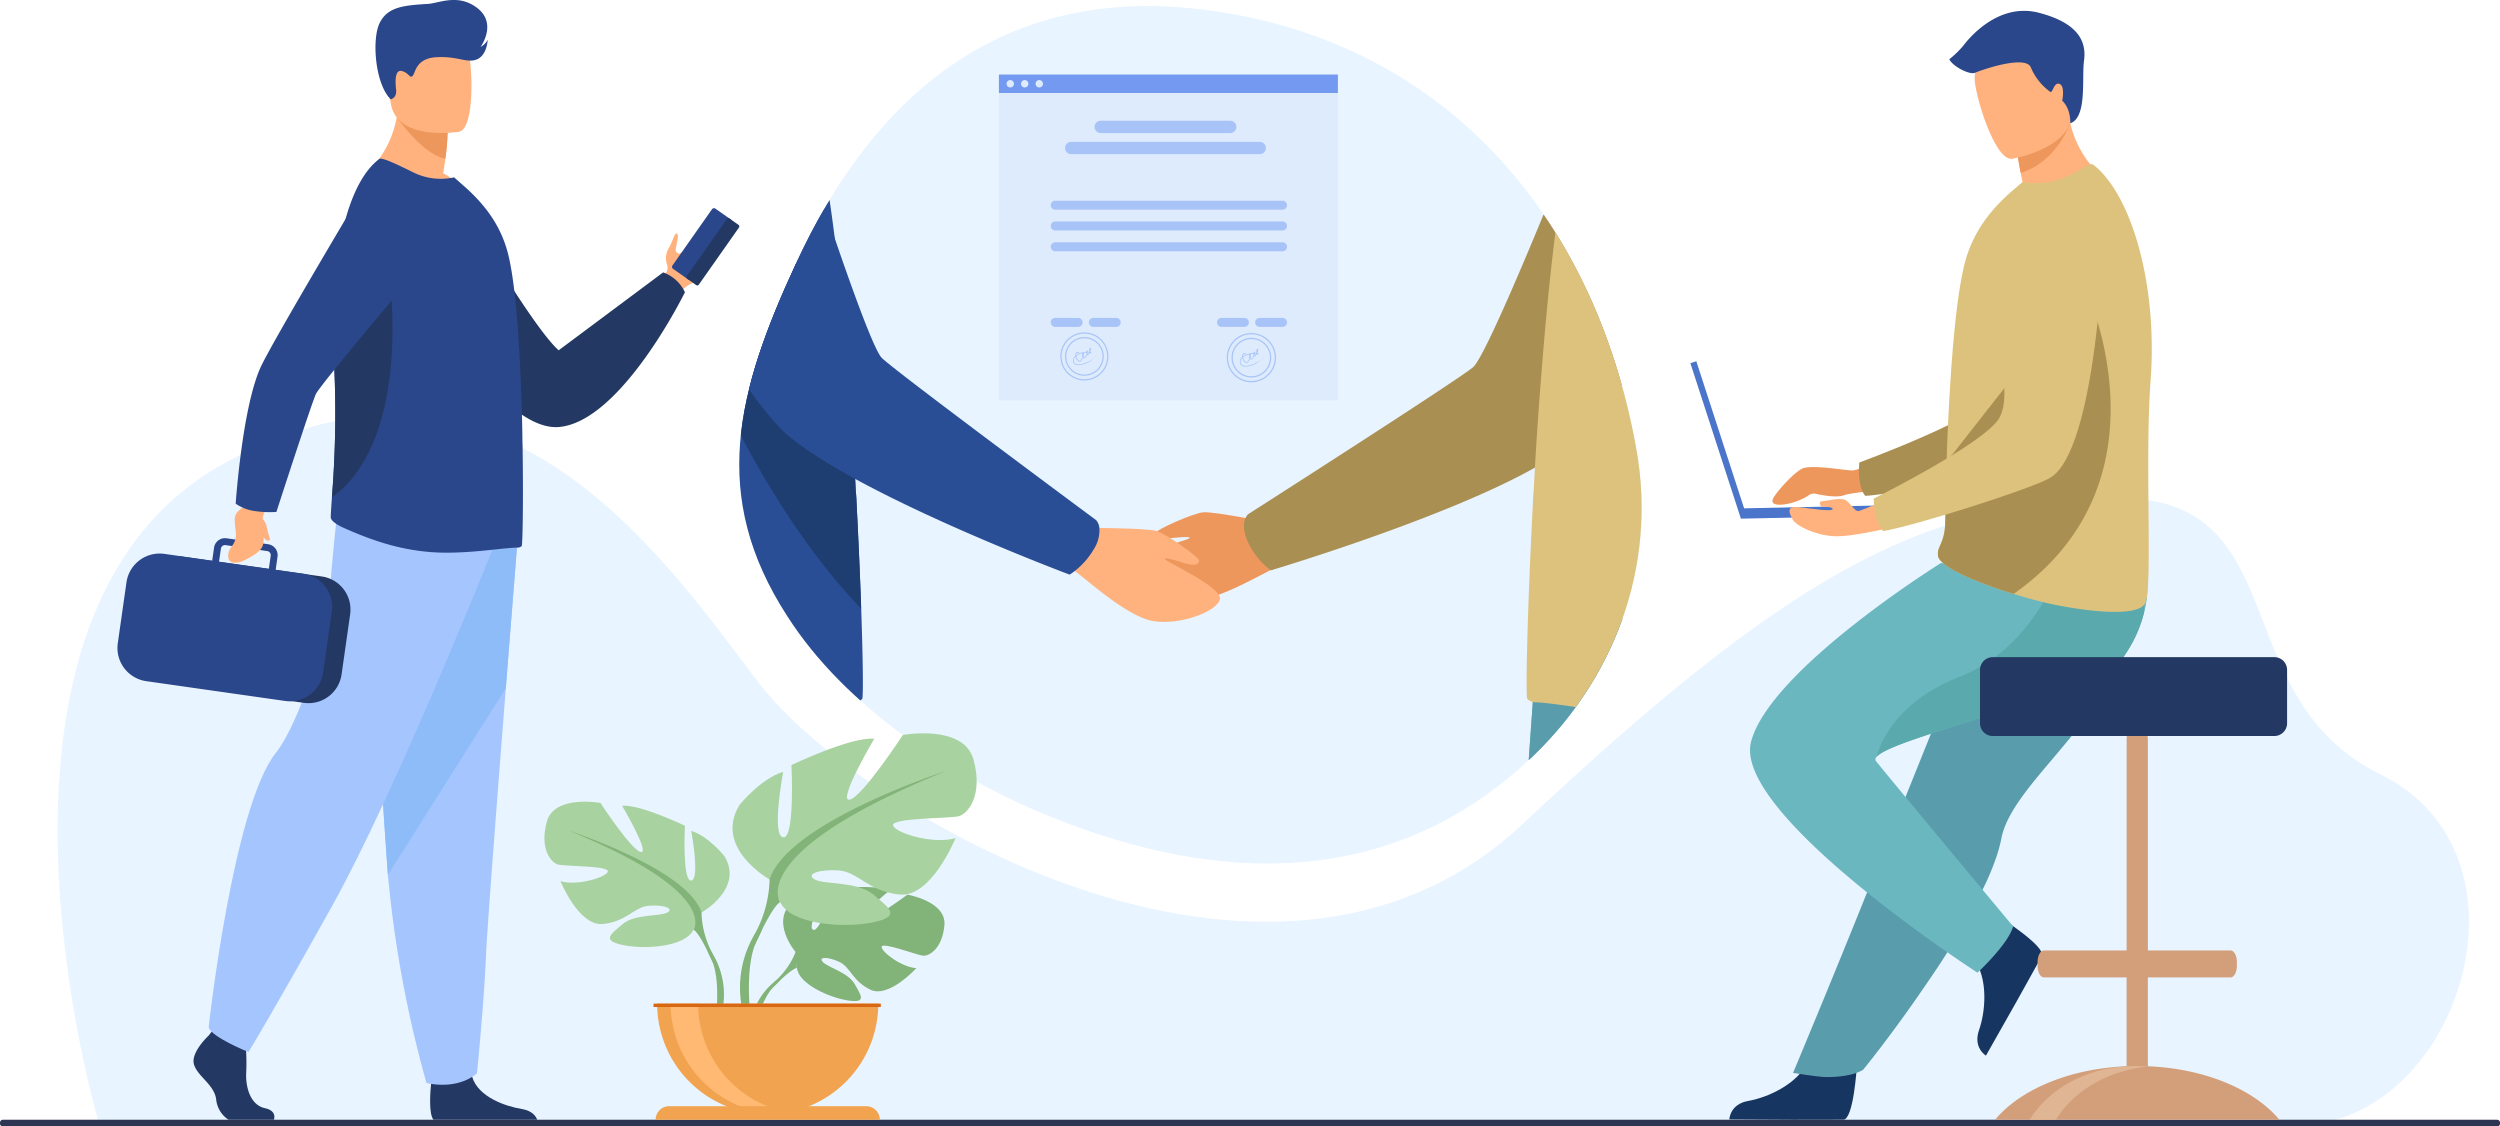<svg xmlns="http://www.w3.org/2000/svg" xmlns:xlink="http://www.w3.org/1999/xlink" width="555.601" height="250.331" viewBox="0 0 555.601 250.331"><defs><clipPath id="clip-path"><rect id="Rectangle_1713" data-name="Rectangle 1713" width="555.601" height="250.331" fill="none"></rect></clipPath><clipPath id="clip-path-2"><path id="Trac&#xE9;_1346" data-name="Trac&#xE9; 1346" d="M779.726,63.2c-13.372,28.828-19.421,51.878-2.081,78.674,12.821,20.084,36.408,35.669,58.708,44.649h0c38.1,15.353,75.561,15.407,105.67-12.283,19.091-17.553,29.05-43.075,24.328-69.473C956.981,52.357,922.732,12.9,868.481,6.893a97.564,97.564,0,0,0-10.747-.608c-36.458,0-61.806,21.961-78.007,56.913" transform="translate(-766.972 -6.285)" fill="none"></path></clipPath></defs><g id="Groupe_236" data-name="Groupe 236" transform="translate(0 -0.002)"><g id="Groupe_233" data-name="Groupe 233" transform="translate(0 0.002)"><g id="Groupe_232" data-name="Groupe 232" transform="translate(0 0)" clip-path="url(#clip-path)"><path id="Trac&#xE9;_1264" data-name="Trac&#xE9; 1264" d="M942.025,174.239c-30.108,27.689-67.567,27.636-105.67,12.283h0c-22.3-8.98-45.887-24.565-58.708-44.649-17.339-26.8-11.292-49.846,2.081-78.674,17.748-38.289,46.472-60.987,88.754-56.3,54.251,6.006,88.5,45.464,97.872,97.872,4.723,26.4-5.236,51.92-24.328,69.473" transform="translate(-602.678 -4.94)" fill="#e8f4ff"></path><path id="Trac&#xE9;_1265" data-name="Trac&#xE9; 1265" d="M68.823,587.7s-33.164-111.962,27.7-145.876,97.549,20.194,118.95,48.437,113.842,84.155,169.9,31.571c59.055-55.4,88.354-71.119,130.488-72.457S540.6,493.294,576.046,510.8s18.245,73.608-14.62,77.657Z" transform="translate(-46.993 -338.681)" fill="#e8f4ff"></path><path id="Trac&#xE9;_1266" data-name="Trac&#xE9; 1266" d="M1822.487,1093.429s-.715,11.531-2.946,11.7c-.3.022-11.314.022-11.314.022l-14.065-.082s.092-3.389,4.2-4.105,10.993-3.606,13.483-9.04c2.62-5.717,10.639,1.508,10.639,1.508" transform="translate(-1409.833 -856.291)" fill="#163560"></path><path id="Trac&#xE9;_1267" data-name="Trac&#xE9; 1267" d="M1865.124,470.441s-6.64,3.775-8.5,3.775-9.155-1.41-11.189-.371-5.715,5.221-6.406,6.586c-1.242,2.456,5,1.371,7.951-.721a1.858,1.858,0,0,1,1.474-.3c1.528.333,4.7.91,6.236.343,2.061-.763,12.919-1.61,12.919-1.61Z" transform="translate(-1444.963 -369.668)" fill="#ed975d"></path><path id="Trac&#xE9;_1268" data-name="Trac&#xE9; 1268" d="M1986.183,205.331s-6.883,48.921-18.281,53.3c-5.624,2.162-30.478,7.063-37.831,7.555,0,0-1.8-1.461-1.362-7.408,0,0,26.04-9.56,29.74-14.759,5.505-7.737-3.418-31.61,3.49-38.878s18.544-10.391,24.244.187" transform="translate(-1515.505 -155.981)" fill="#aa8f52"></path><path id="Trac&#xE9;_1269" data-name="Trac&#xE9; 1269" d="M1930.143,606.164a85.8,85.8,0,0,1-6.724,9.62c-7.4,9.339-15.451,17.04-16.854,24.318a32.986,32.986,0,0,1-1.3,4.659c-.586,1.667-1.31,3.42-2.146,5.233A161.278,161.278,0,0,1,1890.6,671.4c-8.1,12.007-14.735,20.063-14.735,20.063s-2.124,1.657-8.2,1.655c-1.691,0-7.385-.927-7.385-.927.56-1.4,7.28-17.341,15.433-37.6,3.31-8.224,6.831-16.973,10.228-25.409q.679-1.69,1.353-3.361c1.038-2.582,2.06-5.123,3.058-7.6C1898,599.2,1904.1,584.051,1904.1,584.051s30.6-11.591,33.774-4.08c2.62,6.193.486,12.259-7.732,26.193" transform="translate(-1461.785 -453.746)" fill="#599dad"></path><path id="Trac&#xE9;_1270" data-name="Trac&#xE9; 1270" d="M2050.6,953.26s9.719,6.245,8.776,8.274c-.125.27-5.5,9.89-5.5,9.89l-6.928,12.241s-2.914-1.732-1.535-5.671,2.211-11.356-1.32-16.179c-3.714-5.074,6.5-8.554,6.5-8.554" transform="translate(-1605.593 -749.062)" fill="#163560"></path><path id="Trac&#xE9;_1271" data-name="Trac&#xE9; 1271" d="M1866.191,675.252s6.841-6.354,7.912-10.284c0,0-25.029-29.988-30.458-36.71-.249-.308-.186-.647.143-1.018,4.1-4.622,49.639-14.017,55.591-23.277a28.7,28.7,0,0,0,3.846-8.866,20.968,20.968,0,0,0,.282-9.553l-45.481-1.316s-37.867,23.579-42.156,39.655,50.321,51.369,50.321,51.369" transform="translate(-1426.703 -459.08)" fill="#6bb7bf"></path><path id="Trac&#xE9;_1272" data-name="Trac&#xE9; 1272" d="M1947.079,634.843c4.1-4.622,49.639-14.017,55.591-23.277a28.705,28.705,0,0,0,3.846-8.866v-5.756l-19.33-3.04s-5.482,16.867-21.717,23.193c-15.206,5.925-18.086,16.437-18.39,17.747" transform="translate(-1529.993 -466.683)" fill="#5aa9ad"></path><path id="Trac&#xE9;_1273" data-name="Trac&#xE9; 1273" d="M2071.645,138.121c9.2,2.378,24.454-6.146,24.454-6.146a22.58,22.58,0,0,1-8.118-12.725c-.112-.44-.211-.892-.3-1.356l-4.725-1-7.028,6.3a60.516,60.516,0,0,0,1.04,7.108q.228,1.177.529,2.522a21.67,21.67,0,0,0-5.851,5.3" transform="translate(-1627.876 -91.854)" fill="#ffb27d"></path><path id="Trac&#xE9;_1274" data-name="Trac&#xE9; 1274" d="M2057.705,218.223c-1.318,17.725.416,44.683-1.079,49.352-1.291,4.028-15.992,1.633-21.86.288-2.172-.5-4.8-1.208-7.52-2.049-7.579-2.347-15.837-5.7-16.723-8.185a2.111,2.111,0,0,1-.082-.286,2.275,2.275,0,0,1,.016-1.043c.3-1.268,1.433-2.64,1.567-5.779.15-3.506.127-7.634.259-12.073.007-.5.014-1.045.068-1.543l0-.182c0-.1,0-.189.007-.284.127-4.95.386-10.155.686-15.317.191-3.242.411-6.452.666-9.528.661-7.94,1.552-15,2.731-19.465,1.927-7.277,6.175-12.023,10.042-15.5l2.8-2.4a16.169,16.169,0,0,0,10.148-1.352c3.612-1.715,4.86-2.944,5.489-2.481,8.342,6.436,14.342,26.158,12.786,47.827" transform="translate(-1579.741 -133.818)" fill="#ddc27d"></path><path id="Trac&#xE9;_1275" data-name="Trac&#xE9; 1275" d="M2027.441,365.248c-7.579-2.347-15.837-5.7-16.723-8.185a2.1,2.1,0,0,1-.082-.286q.007-.521.016-1.043c.3-1.268,1.434-2.64,1.568-5.779.15-3.506.127-7.634.259-12.073.007-.5.014-1.045.068-1.543l0-.182c0-.1,0-.189.007-.284l30.64-39.035s20.6,42.888-15.755,68.411" transform="translate(-1579.936 -233.252)" fill="#aa8f52"></path><path id="Trac&#xE9;_1276" data-name="Trac&#xE9; 1276" d="M2091.636,123.189a60.406,60.406,0,0,0,1.039,7.108c6.863-2.218,9.975-8.417,11.014-11.046-.112-.44-.211-.892-.3-1.356l-4.725-1Z" transform="translate(-1643.585 -91.854)" fill="#ed975d"></path><path id="Trac&#xE9;_1277" data-name="Trac&#xE9; 1277" d="M2056.9,67.158s14.966-2.5,13.267-11.794-.911-15.879-10.539-14.677-10.83,5.087-11.018,8.328,4.353,18.553,8.289,18.143" transform="translate(-1609.769 -31.86)" fill="#ffb27d"></path><path id="Trac&#xE9;_1278" data-name="Trac&#xE9; 1278" d="M1803.041,406.657l-37.361.8-10.622-32.69-1.32.429,11.229,34.558,38.122-.814Z" transform="translate(-1378.069 -294.486)" fill="#4a75cb"></path><path id="Trac&#xE9;_1279" data-name="Trac&#xE9; 1279" d="M1883.142,517.36s-12.249,3.229-16.843,2.891-8.414-2.524-8.992-3.664-1.792-3.163,1.335-2.79,7.4,1.038,7.529.437-2.549-.543-2.549-.543-.81-1.179.21-1.222,4-.85,5.1-.3,2.126,2.595,2.935,2.509,10.25-4.253,10.25-4.253Z" transform="translate(-1458.885 -401.089)" fill="#ffb27d"></path><path id="Trac&#xE9;_1280" data-name="Trac&#xE9; 1280" d="M1995.156,218.86s-1.448,49.382-12.293,54.994c-5.351,2.769-29.514,10.38-36.767,11.68,0,0-1.951-1.254-2.171-7.213,0,0,24.827-12.373,27.931-17.948,4.619-8.3-6.882-31.041-.817-39.025s17.286-12.372,24.116-2.487" transform="translate(-1527.516 -167.502)" fill="#ddc27d"></path><path id="Trac&#xE9;_1281" data-name="Trac&#xE9; 1281" d="M2049.277,36.241s.171-3.189-1.8-5.017c0,0,.685-3.2-.58-3.725s-1.529,2.161-2.109,1.74a12.922,12.922,0,0,1-4.269-5.376c-1.107-2.952-11.237.623-12.419,1.155s-4.976-1.419-5.714-3a22.216,22.216,0,0,0,3.057-2.952c.949-1.265,7.59-9.8,16.867-7.38s10.542,6.852,10.015,10.648.746,12.634-3.053,13.907" transform="translate(-1589.172 -8.845)" fill="#2b478b"></path><path id="Trac&#xE9;_1282" data-name="Trac&#xE9; 1282" d="M554.971,1163.214H.629a.631.631,0,0,1-.629-.629v-.215a.631.631,0,0,1,.629-.63H554.971a.631.631,0,0,1,.629.63v.215a.631.631,0,0,1-.629.629" transform="translate(0 -912.883)" fill="#2e3552"></path><path id="Trac&#xE9;_1283" data-name="Trac&#xE9; 1283" d="M815.269,934.644s-5.982-6.979-.369-11.412c0,0,4.1-2.483,7.444-2.281,0,0-4.737,7.944-3.2,8.734s4.641-9.233,4.641-9.233,9.331-.9,12.333.538c0,0-7.977,6.527-6.3,6.916s10.3-6.018,10.3-6.018,8.684,1.478,8.221,6.775-3.456,6.934-4.771,6.793-9.009-3.078-9.176-2,4.463,4.6,7.706,4.764c0,0-6.123,6.752-10.192,4.8s-4.416-5.038-6.953-6.2-4.7-1.155-3.655.026,5.638,2.33,7.089,4.9,2.752,4.3-1.458,3.663-11.053-3.714-11.354-7.241Z" transform="translate(-638.452 -723.062)" fill="#82b378"></path><path id="Trac&#xE9;_1284" data-name="Trac&#xE9; 1284" d="M834.976,960.332s-23.587-.909-28.8,5.837a17.059,17.059,0,0,1-4.7,6.592l-.553,1.506s4.087-4.31,5.55-4.571c0,0-2.287-8.357,28.5-9.364" transform="translate(-629.362 -754.587)" fill="#82b378"></path><path id="Trac&#xE9;_1285" data-name="Trac&#xE9; 1285" d="M783.649,1016.325a14.811,14.811,0,0,0-5.414,10.434l.919.082s1.617-6.917,4.539-9.622-.044-.894-.044-.894" transform="translate(-611.529 -798.151)" fill="#82b378"></path><path id="Trac&#xE9;_1286" data-name="Trac&#xE9; 1286" d="M599.749,856.357s9.517-5.329,5.075-12.562c0,0-3.553-4.441-7.359-5.583,0,0,2.03,10.785,0,11.039s-1.4-12.181-1.4-12.181-10.024-4.822-13.957-4.441c0,0,6.217,10.531,4.187,10.278S577.291,832,577.291,832s-10.277-1.9-11.927,4.187,1.015,9.135,2.538,9.516,11.293.254,11.039,1.523-6.852,3.3-10.531,2.157c0,0,4.06,10.024,9.389,9.516s6.978-3.807,10.278-4.06,5.709.634,4.06,1.522-7.232.291-9.9,2.556-4.822,3.661.127,4.676,13.83.381,15.606-3.426Z" transform="translate(-443.848 -653.553)" fill="#a8d29f"></path><path id="Trac&#xE9;_1287" data-name="Trac&#xE9; 1287" d="M589.19,861.461s26.645,8.628,29.69,18.271a20.244,20.244,0,0,0,2.538,9.262v1.9s-2.791-6.471-4.314-7.359c0,0,5.963-8.374-27.914-22.078" transform="translate(-462.979 -676.927)" fill="#82b378"></path><path id="Trac&#xE9;_1288" data-name="Trac&#xE9; 1288" d="M734.971,985.65a17.575,17.575,0,0,1,1.767,13.836l-1.057-.284s1.026-8.366-1.124-12.574.414-.978.414-.978" transform="translate(-576.532 -773.583)" fill="#82b378"></path><path id="Trac&#xE9;_1289" data-name="Trac&#xE9; 1289" d="M768.219,793.284s-12.544-7.025-6.69-16.558c0,0,4.683-5.854,9.7-7.359,0,0-2.676,14.217,0,14.551s1.84-16.056,1.84-16.056,13.213-6.356,18.4-5.854c0,0-8.2,13.882-5.519,13.548s11.875-14.384,11.875-14.384,13.548-2.509,15.722,5.52-1.338,12.042-3.345,12.544-14.886.335-14.551,2.007,9.032,4.349,13.882,2.843c0,0-5.352,13.213-12.377,12.544s-9.2-5.018-13.548-5.352-7.527.836-5.352,2.007,9.534.383,13.046,3.369,6.356,4.826-.167,6.164-18.231.5-20.573-4.516Z" transform="translate(-597.178 -597.829)" fill="#a8d29f"></path><path id="Trac&#xE9;_1290" data-name="Trac&#xE9; 1290" d="M825.338,800.012S790.214,811.385,786.2,824.1a26.683,26.683,0,0,1-3.345,12.21v2.509s3.68-8.53,5.687-9.7c0,0-7.861-11.039,36.8-29.1" transform="translate(-615.159 -628.641)" fill="#82b378"></path><path id="Trac&#xE9;_1291" data-name="Trac&#xE9; 1291" d="M770.822,963.716a23.166,23.166,0,0,0-2.328,18.238l1.394-.374s-1.353-11.028,1.481-16.575-.546-1.289-.546-1.289" transform="translate(-603.126 -756.051)" fill="#82b378"></path><path id="Trac&#xE9;_1292" data-name="Trac&#xE9; 1292" d="M706.359,1065.81a24.572,24.572,0,0,0,24.572-24.572H681.787a24.572,24.572,0,0,0,24.572,24.572" transform="translate(-535.741 -818.194)" fill="#f1a34f"></path><path id="Trac&#xE9;_1293" data-name="Trac&#xE9; 1293" d="M723.392,1065.621a24.588,24.588,0,0,1-27.624-24.384h6.1a24.576,24.576,0,0,0,21.519,24.384" transform="translate(-546.727 -818.193)" fill="#ffb973"></path><path id="Trac&#xE9;_1294" data-name="Trac&#xE9; 1294" d="M730.027,1150.664H680.2a3.031,3.031,0,0,1,3.032-3.031H727a3.032,3.032,0,0,1,3.031,3.031" transform="translate(-534.497 -901.798)" fill="#f1a34f"></path><rect id="Rectangle_1712" data-name="Rectangle 1712" width="50.511" height="0.754" transform="translate(145.238 223.044)" fill="#d86713"></rect><path id="Trac&#xE9;_1295" data-name="Trac&#xE9; 1295" d="M2131.831,841.25c-5.844-5.971-16.141-10.081-28.034-10.564V810.944h18.376c.455,0,.862-.4,1.12-1.009a4.053,4.053,0,0,0,.287-1.541v-.89c0-1.4-.633-2.55-1.407-2.55H2103.8v-47.02a2.361,2.361,0,1,0-4.722,0v47.02H2080.7c-.774,0-1.407,1.147-1.407,2.55v.89a4,4,0,0,0,.306,1.583c.258.588.656.966,1.1.966h18.376v19.742c-11.894.483-22.19,4.593-28.035,10.564q-.637.65-1.2,1.328h63.191c-.374-.453-.775-.895-1.2-1.328" transform="translate(-1626.458 -593.722)" fill="#d39e7a"></path><path id="Trac&#xE9;_1296" data-name="Trac&#xE9; 1296" d="M2131.905,1106.137c-8.3.768-15.431,4.774-19.56,10.477-.314.434-.61.876-.888,1.328h-5.846c.278-.452.573-.894.888-1.328,4.607-6.363,12.952-10.612,22.483-10.612q1.483,0,2.924.135" transform="translate(-1654.566 -869.085)" fill="#e0b594"></path><path id="Trac&#xE9;_1297" data-name="Trac&#xE9; 1297" d="M2119.641,681.778h-62.576a2.843,2.843,0,0,0-2.835,2.835v11.86a2.843,2.843,0,0,0,2.835,2.835h62.576a2.843,2.843,0,0,0,2.835-2.835v-11.86a2.843,2.843,0,0,0-2.835-2.835" transform="translate(-1614.192 -535.734)" fill="#233862"></path><path id="Trac&#xE9;_1298" data-name="Trac&#xE9; 1298" d="M699.666,236.913c-1.049,2.821-2.868,6.1-4.777,6.91a7.393,7.393,0,0,0-3.067,2.227l-1.748-1.014-2.087-1.213s.049-.232.151-.609.257-.9.469-1.479a2.021,2.021,0,0,0,.248-1.857,4.311,4.311,0,0,1,.356-3.6c.67-.972,1.315-3.37,1.718-3.3.976.168-.48,3.462-.062,4.073a.721.721,0,0,0,.938.321l.016-.009c2.738-1.2,6.059-7.694,7.529-6.818.549.328.761,5.168.314,6.37" transform="translate(-540.614 -181.095)" fill="#ffb27d"></path><path id="Trac&#xE9;_1299" data-name="Trac&#xE9; 1299" d="M697.447,229.466l3.43,2.411a.54.54,0,0,0,.75-.131l8.787-12.5a.54.54,0,0,0-.131-.75l-3.43-2.41a.54.54,0,0,0-.75.131l-8.787,12.5a.54.54,0,0,0,.131.75" transform="translate(-547.867 -169.719)" fill="#2b478b"></path><path id="Trac&#xE9;_1300" data-name="Trac&#xE9; 1300" d="M712.306,239.853l2.011,1.413a.411.411,0,0,0,.571-.1l8.934-12.713a.411.411,0,0,0-.1-.571l-2.011-1.413a.411.411,0,0,0-.571.1l-8.935,12.713a.411.411,0,0,0,.1.571" transform="translate(-559.586 -177.9)" fill="#233862"></path><path id="Trac&#xE9;_1301" data-name="Trac&#xE9; 1301" d="M433.729,195.166s17.453,30.442,23.785,36.043L480.731,213.9a8.474,8.474,0,0,1,4.844,4.415s-14.1,28.724-27.98,29.942-33.364-34.429-33.364-34.429Z" transform="translate(-333.356 -153.36)" fill="#233862"></path><path id="Trac&#xE9;_1302" data-name="Trac&#xE9; 1302" d="M218.651,1086.655H208.566a6.113,6.113,0,0,1-2.758-4.621c-.492-3.249-4.134-5.021-4.922-7.678s3.249-6.4,3.249-6.4l.675-.87.7-.9,6.693,1.576s.166,1.594.266,3.625a46.253,46.253,0,0,1,.029,4.642c-.2,3.543.991,7.359,4.139,8.049,2.328.509,2.224,1.89,2.011,2.576" transform="translate(-157.775 -837.799)" fill="#233862"></path><path id="Trac&#xE9;_1303" data-name="Trac&#xE9; 1303" d="M470.065,1118.477H447c-1.109-1.354-.7-6.349-.533-7.979.035-.328.058-.52.058-.52s7.875-6.3,8.957-1.476c.033.151.073.3.117.445,1.363,4.511,7.476,6.562,11.006,7.133,2.295.372,3.143,1.565,3.457,2.4" transform="translate(-350.664 -869.621)" fill="#233862"></path><path id="Trac&#xE9;_1304" data-name="Trac&#xE9; 1304" d="M414.324,553.207s-1.2,14.92-2.6,32.854c-1.91,24.362-4.207,54.287-4.435,59.956-.393,9.844-1.969,25.59-1.969,25.59s-3.738,3.741-11.22,2.164a257.6,257.6,0,0,1-8.572-46.261l-.088-1.175c-1.772-24.212-4.526-75.194-4.526-75.194Z" transform="translate(-299.317 -433.08)" fill="#a5c5ff"></path><path id="Trac&#xE9;_1305" data-name="Trac&#xE9; 1305" d="M414.324,553.207s-1.2,14.92-2.6,32.854l-26.2,41.449-.088-1.175c-1.772-24.212-4.526-75.194-4.526-75.194Z" transform="translate(-299.317 -433.08)" fill="#8dbcf8"></path><path id="Trac&#xE9;_1306" data-name="Trac&#xE9; 1306" d="M279.61,533.317s-21.554,54.033-35.727,79.425-18.6,32.479-18.6,32.479-8.12-3.248-8.858-5.462c0,0,5.42-49.021,14.911-60.971,5.363-6.752,11.663-27.017,11.958-34.1s1.919-21.111,1.919-21.111Z" transform="translate(-170.064 -411.418)" fill="#a5c5ff"></path><path id="Trac&#xE9;_1307" data-name="Trac&#xE9; 1307" d="M401.99,118.947c-8.422,2.658-23-4.515-23-4.515s7.766-5.828,7.359-17.947l6.512,5.249,4.424,3.564a52.978,52.978,0,0,1-.5,5.785c-.128.969-.286,2.049-.487,3.229a20.156,20.156,0,0,1,5.69,4.635" transform="translate(-297.809 -75.817)" fill="#ffb27d"></path><path id="Trac&#xE9;_1308" data-name="Trac&#xE9; 1308" d="M424.183,124.086a52.982,52.982,0,0,1-.5,5.785c-4.9-.841-10.462-8.764-10.462-8.764a15.612,15.612,0,0,1,6.54-.586Z" transform="translate(-324.703 -94.606)" fill="#ed975d"></path><path id="Trac&#xE9;_1309" data-name="Trac&#xE9; 1309" d="M415.381,52.263s-13.912,2.311-15.219-6.375-3.981-14.238,4.847-16.081,11.056,1.212,12.2,4,1.761,17.625-1.825,18.451" transform="translate(-313.325 -22.982)" fill="#ffb27d"></path><path id="Trac&#xE9;_1310" data-name="Trac&#xE9; 1310" d="M385.576,250.725a1.363,1.363,0,0,1-.885.337c-3.163-.043-12.386,1.714-20.191.912-6.579-.632-12.4-2.581-18.656-5.384-.831-.372-2.742-1.392-2.7-2.321.028-1.016.129-2.49.256-4.347a232.535,232.535,0,0,0,.462-30.366c-.135-2.385-.206-4.751-.215-7.08-.064-17.359,3.378-32.628,10.295-37.8.591-.423,4.218,1.349,7.551,2.993a13.793,13.793,0,0,0,9.068,1.1l2.909,2.572c3.543,3.29,7.424,7.761,9.111,14.551,1.435,5.778,2.277,16.2,2.742,26.995.211,4.893.38,9.828.423,14.51v.168c.041.464.041.971.041,1.435.17,12.02,0,21.552-.211,21.721" transform="translate(-269.639 -129.355)" fill="#2b478b"></path><path id="Trac&#xE9;_1311" data-name="Trac&#xE9; 1311" d="M344.342,334.567A232.58,232.58,0,0,0,344.8,304.2c-.135-2.385-.206-4.751-.215-7.08,2.882-6.99,5.237-12.059,5.237-12.059h7.263s5.324,36.369-12.746,49.5" transform="translate(-270.58 -224)" fill="#233862"></path><path id="Trac&#xE9;_1312" data-name="Trac&#xE9; 1312" d="M182.317,581.631l-30.975-4.414a7.425,7.425,0,0,0-8.374,6.285l-1.913,13.423a7.425,7.425,0,0,0,6.285,8.374l30.975,4.414a7.426,7.426,0,0,0,8.374-6.285l1.913-13.423a7.425,7.425,0,0,0-6.285-8.374" transform="translate(-110.781 -453.514)" fill="#233862"></path><path id="Trac&#xE9;_1313" data-name="Trac&#xE9; 1313" d="M169.012,570.866v0a7.458,7.458,0,0,0-5.131-4.482h0a.007.007,0,0,1-.005,0c-.233-.057-.47-.1-.715-.139l-6.168-.877.412-2.9a2.453,2.453,0,0,0-2.081-2.773l-1.609-.23-6.476-.923-1.167-.166a2.455,2.455,0,0,0-2.773,2.081l-.412,2.9-10.646-1.518a7.455,7.455,0,0,0-8.406,6.308l-1.934,13.58a7.452,7.452,0,0,0,6.308,8.4l30.919,4.407a7.268,7.268,0,0,0,1.612.051h.006a7.316,7.316,0,0,0,2.413-.609,7.446,7.446,0,0,0,4.375-5.752l1.936-13.578a7.37,7.37,0,0,0-.454-3.782m-24.195-10.192a.92.92,0,0,1,1.036-.777l1.376.195,5.1.728,2.779.4a.916.916,0,0,1,.777,1.034l-.412,2.9L144.4,563.57Z" transform="translate(-95.727 -438.747)" fill="#2b478b"></path><path id="Trac&#xE9;_1314" data-name="Trac&#xE9; 1314" d="M244.408,517.774q.012-.248.031-.509c.064-.866,1.691-3.033,1.691-3.033l-4.078-2.117-1.615,2.669c-2.439,1.941-2.484,1.975-2.039,5.691.385,3.221-1.722,3.259-1.671,5.56s3.014,1.17,3.014,1.17c4.593-2.156,4.974-3.242,4.832-5.429.435.618.923.979,1.338.709.365-.237-.363-1.179-.681-3.36a3.907,3.907,0,0,0-.822-1.351" transform="translate(-186.017 -402.415)" fill="#ffb27d"></path><path id="Trac&#xE9;_1315" data-name="Trac&#xE9; 1315" d="M248.127,247.3a23.789,23.789,0,0,0,5.45.3s7.764-23.985,8.764-26.176S285.4,193.3,285.4,193.3l-9.191-23s-23.863,39.861-26.286,45.462c-4,9.255-5.394,30.007-5.394,30.007a9.991,9.991,0,0,0,3.6,1.529" transform="translate(-192.151 -133.823)" fill="#2b478b"></path><path id="Trac&#xE9;_1316" data-name="Trac&#xE9; 1316" d="M392.912,22.072s1.427-.239,1.2-2.205-.228-4.537,1.371-4.058,1.678,1.759,2.336,1.011.669-3.9,5.426-4.116,6.69,1.436,8.9.464,2.329-4.321,2.329-4.321a3.806,3.806,0,0,1-1.579,1.576s3.691-5.048-.582-8.51-8.63-1.2-11.1-1.046c-5.448.33-8.968.657-10.748,4.237s-1.045,13.521,2.451,16.967" transform="translate(-306.086 -0.002)" fill="#2b478b"></path></g></g><g id="Groupe_235" data-name="Groupe 235" transform="translate(164.294 1.348)"><g id="Groupe_234" data-name="Groupe 234" clip-path="url(#clip-path-2)"><path id="Trac&#xE9;_1317" data-name="Trac&#xE9; 1317" d="M1203.131,534.038s-14.077-2.833-16.429-2.61-10.5,3.885-10.592,4.555.313,1.2,1.738,1.263,6.1-.666,5.814-.09-13.709,3.582-13.787,6.3,7.448,7.575,13.705,7.75,18.35-7.406,19.4-7.525c8.91-1.014.149-9.644.149-9.644" transform="translate(-1083.569 -418.927)" fill="#ed975d"></path><path id="Trac&#xE9;_1318" data-name="Trac&#xE9; 1318" d="M1374.872,258.286c-5.5,6.848-10.083,12.158-12.5,14.088a54.43,54.43,0,0,1-7.136,4.676c-20.07,11.327-58.673,22.82-58.673,22.82s-.027-.018-.076-.055a16.877,16.877,0,0,1-4.82-5.793c-1.469-2.974-1.167-4.818-.73-5.785a2.548,2.548,0,0,1,.581-.854s46.259-29.564,49.959-32.643c2.1-1.746,9.7-19.435,15.885-34.431q1.3,1.882,2.515,3.822a130.776,130.776,0,0,1,15,34.156" transform="translate(-1178.416 -174.462)" fill="#aa8f52"></path><path id="Trac&#xE9;_1319" data-name="Trac&#xE9; 1319" d="M1607.126,635.816q-.437,1.24-.917,2.466a76.92,76.92,0,0,1-5.4,11.074v0q-1.863,3.163-4.023,6.151a82.253,82.253,0,0,1-11.038,12.412c.022-.309.046-.619.067-.927.033-.477.068-.95.1-1.42q.112-1.562.218-3.068c.029-.39.056-.776.084-1.158.177-2.484.344-4.838.5-7.047q.068-.953.133-1.87c.013-.182.025-.362.038-.543.027-.359.051-.715.076-1.067.024-.319.046-.632.068-.943,0-.033,0-.064.007-.095q.033-.475.065-.94c.038-.522.075-1.032.109-1.533.022-.311.044-.617.066-.919q.049-.707.1-1.378c.009-.107.016-.217.023-.324.017-.213.031-.426.046-.633.008-.106.015-.21.022-.311a.256.256,0,0,0,0-.038c.029-.4.056-.792.083-1.171,0-.02,0-.04,0-.06.02-.277.04-.548.058-.812.006-.089.013-.177.018-.262.011-.151.022-.3.031-.448.009-.12.019-.241.025-.359.058-.827.113-1.582.16-2.26.007-.1.014-.193.02-.286s.015-.191.02-.284c.012-.179.025-.352.036-.517.085-1.2.146-2.069.182-2.58,0-.053.007-.1.011-.148,0-.015,0-.029,0-.044,0-.047.006-.089.007-.125l.017-.219Z" transform="translate(-1410.353 -499.64)" fill="#6bb7bf"></path><path id="Trac&#xE9;_1320" data-name="Trac&#xE9; 1320" d="M1607.126,635.816q-.437,1.24-.917,2.466a76.92,76.92,0,0,1-5.4,11.074v0q-1.863,3.163-4.023,6.151a82.253,82.253,0,0,1-11.038,12.412c.022-.309.046-.619.067-.927.033-.477.068-.95.1-1.42q.112-1.562.218-3.068c.029-.39.056-.776.084-1.158.177-2.484.344-4.838.5-7.047q.068-.953.133-1.87c.013-.182.025-.362.038-.543.027-.359.051-.715.076-1.067.024-.319.046-.632.068-.943,0-.033,0-.064.007-.095q.033-.475.065-.94c.038-.522.075-1.032.109-1.533.022-.311.044-.617.066-.919q.049-.707.1-1.378c.009-.107.016-.217.023-.324.017-.213.031-.426.046-.633.008-.106.015-.21.022-.311a.256.256,0,0,0,0-.038c.029-.4.056-.792.083-1.171,0-.02,0-.04,0-.06.02-.277.04-.548.058-.812.006-.089.013-.177.018-.262.011-.151.022-.3.031-.448.009-.12.019-.241.025-.359.058-.827.113-1.582.16-2.26.007-.1.014-.193.02-.286s.015-.191.02-.284c.012-.179.025-.352.036-.517.085-1.2.146-2.069.182-2.58,0-.053.007-.1.011-.148,0-.015,0-.029,0-.044,0-.047.006-.089.007-.125l.017-.219Z" transform="translate(-1410.353 -499.64)" fill="#599dad"></path><path id="Trac&#xE9;_1321" data-name="Trac&#xE9; 1321" d="M1608.669,286.977a73.676,73.676,0,0,1-3.054,37.681q-.437,1.24-.917,2.466a76.945,76.945,0,0,1-5.4,11.074v0q-1.862,3.163-4.024,6.151c-4.124-.6-7.48-1.083-9.548-1.136a2.647,2.647,0,0,1-.519-.071,2.71,2.71,0,0,1-1.225-.664c-.41-.355-.022-19.41,1.235-43.41.036-.925.073-1.943.193-2.862l.009-.339q.118-2.376.25-4.8.079-1.4.162-2.8c.388-6.4.868-12.948,1.391-19.477q.077-.94.149-1.875c.825-10.049,1.793-19.927,2.937-28.763a130.8,130.8,0,0,1,15,34.156q2.029,7.159,3.37,14.67" transform="translate(-1408.842 -188.482)" fill="#ddc27d"></path><path id="Trac&#xE9;_1322" data-name="Trac&#xE9; 1322" d="M792.445,295.863c-.229-6.719-.572-14.721-1.023-23.364-.036-.925-.076-1.943-.193-2.862l-.014-.339c-.037-.766-.073-1.536-.113-2.31q-.033-.656-.069-1.313-.1-1.974-.227-3.978c-.388-6.4-.871-12.947-1.387-19.477-.055-.627-.1-1.252-.155-1.875-.761-9.31-1.648-18.472-2.686-26.795v0c-.007-.047-.013-.093-.018-.14-.129-1.045-.266-2.083-.4-3.1-.271-2.052-.553-4.046-.847-5.967q-.6.983-1.183,1.985-3.442,5.883-6.418,12.33a196.957,196.957,0,0,0-10.369,28.155l-.055.189a61.065,61.065,0,0,0-1.965,9.628v0c-.057.45-.106.9-.149,1.351v0c-1.382,14.323,2.7,27.725,10.448,39.7.264.414.537.825.814,1.235q.819,1.221,1.7,2.422.614.849,1.258,1.688c.088.118.179.235.271.353a98.1,98.1,0,0,0,9.936,10.974q.885.844,1.794,1.675l.453.411a2.914,2.914,0,0,0,.815-.53c.262-.229.2-8.112-.211-20.045" transform="translate(-765.348 -161.912)" fill="#2a4e96"></path><path id="Trac&#xE9;_1323" data-name="Trac&#xE9; 1323" d="M793.968,348.375c-10.792-11.309-19.786-25.189-27.124-39.236v0a61.072,61.072,0,0,1,1.965-9.628l.055-.189a196.941,196.941,0,0,1,10.369-28.155c6.624,9.468,11.267,18.182,11.553,21.691.051.623.1,1.249.155,1.875.517,6.53,1,13.077,1.387,19.477q.123,2,.228,3.978.036.658.069,1.313c.04.774.076,1.544.113,2.31l.014.339c.116.92.157,1.937.193,2.862.452,8.643.794,16.646,1.023,23.364" transform="translate(-766.871 -214.424)" fill="#1e3d70"></path><path id="Trac&#xE9;_1324" data-name="Trac&#xE9; 1324" d="M1103.352,547.6s14.36.014,16.62.7,9.521,5.89,9.478,6.565-.545,1.118-1.954.893-5.844-1.861-5.681-1.242,12.727,6.229,12.264,8.911-8.8,5.947-14.97,4.878-16.517-10.9-17.524-11.223c-8.533-2.76,1.766-9.482,1.766-9.482" transform="translate(-1027.25 -431.646)" fill="#ffb27d"></path><path id="Trac&#xE9;_1325" data-name="Trac&#xE9; 1325" d="M852.983,290.05a16.886,16.886,0,0,1-4.152,4.7,11.954,11.954,0,0,1-1.136.8s-27.633-10.346-47.663-21.279c-6.62-3.614-12.411-7.293-16.1-10.681a75.887,75.887,0,0,1-7.664-9.5,196.942,196.942,0,0,1,10.369-28.155q2.982-6.435,6.418-12.33c.8,2.38,1.622,4.812,2.449,7.223v0c4.388,12.8,8.885,25.071,10.487,26.6,3.478,3.328,47.592,36.006,47.592,36.006a3.074,3.074,0,0,1,.727,1.741,7.753,7.753,0,0,1-1.331,4.872" transform="translate(-774.279 -169.192)" fill="#2a4e96"></path><rect id="Rectangle_1714" data-name="Rectangle 1714" width="75.342" height="68.337" transform="translate(57.702 19.322)" fill="#ddebfd"></rect><rect id="Rectangle_1715" data-name="Rectangle 1715" width="75.342" height="4.099" transform="translate(57.702 15.223)" fill="#739af0"></rect><path id="Trac&#xE9;_1326" data-name="Trac&#xE9; 1326" d="M1045.132,83.088a.82.82,0,1,0,.82.82.82.82,0,0,0-.82-.82" transform="translate(-984.903 -66.636)" fill="#ddebfd"></path><path id="Trac&#xE9;_1327" data-name="Trac&#xE9; 1327" d="M1060.12,83.088a.82.82,0,1,0,.82.82.82.82,0,0,0-.82-.82" transform="translate(-996.68 -66.636)" fill="#ddebfd"></path><path id="Trac&#xE9;_1328" data-name="Trac&#xE9; 1328" d="M1075.216,83.088a.82.82,0,1,0,.82.82.821.821,0,0,0-.82-.82" transform="translate(-1008.542 -66.636)" fill="#ddebfd"></path><path id="Trac&#xE9;_1329" data-name="Trac&#xE9; 1329" d="M1136.955,128.021h28.784a1.366,1.366,0,1,0,0-2.733h-28.784a1.366,1.366,0,0,0,0,2.733" transform="translate(-1056.627 -99.796)" fill="#a8c3f7"></path><path id="Trac&#xE9;_1330" data-name="Trac&#xE9; 1330" d="M1106.338,149.916h41.9a1.366,1.366,0,0,0,0-2.733h-41.9a1.366,1.366,0,0,0,0,2.733" transform="translate(-1032.569 -117.001)" fill="#a8c3f7"></path><path id="Trac&#xE9;_1331" data-name="Trac&#xE9; 1331" d="M1091.137,210.21h50.5a1,1,0,1,0,0-2h-50.5a1,1,0,1,0,0,2" transform="translate(-1020.91 -164.952)" fill="#a8c3f7"></path><path id="Trac&#xE9;_1332" data-name="Trac&#xE9; 1332" d="M1141.637,229.785h-50.5a1,1,0,0,0-1,1h0a1,1,0,0,0,1,1h50.5a1,1,0,0,0,1-1h0a1,1,0,0,0-1-1" transform="translate(-1020.91 -181.909)" fill="#a8c3f7"></path><path id="Trac&#xE9;_1333" data-name="Trac&#xE9; 1333" d="M1141.637,251.365h-50.5a1,1,0,1,0,0,2h50.5a1,1,0,1,0,0-2" transform="translate(-1020.91 -198.866)" fill="#a8c3f7"></path><path id="Trac&#xE9;_1334" data-name="Trac&#xE9; 1334" d="M1096.207,329.819h-5.071a1,1,0,1,0,0,2h5.071a1,1,0,1,0,0-2" transform="translate(-1020.909 -260.514)" fill="#a8c3f7"></path><path id="Trac&#xE9;_1335" data-name="Trac&#xE9; 1335" d="M1135.753,329.819h-5.071a1,1,0,1,0,0,2h5.071a1,1,0,0,0,0-2" transform="translate(-1051.984 -260.514)" fill="#a8c3f7"></path><path id="Trac&#xE9;_1336" data-name="Trac&#xE9; 1336" d="M1268.744,329.819h-5.07a1,1,0,1,0,0,2h5.07a1,1,0,1,0,0-2" transform="translate(-1156.487 -260.514)" fill="#a8c3f7"></path><path id="Trac&#xE9;_1337" data-name="Trac&#xE9; 1337" d="M1308.287,329.819h-5.07a1,1,0,1,0,0,2h5.07a1,1,0,1,0,0-2" transform="translate(-1187.56 -260.514)" fill="#a8c3f7"></path><path id="Trac&#xE9;_1338" data-name="Trac&#xE9; 1338" d="M1105.445,344.864a5.341,5.341,0,1,0,5.341,5.341,5.347,5.347,0,0,0-5.341-5.341m0,10.413a5.072,5.072,0,1,1,5.072-5.072,5.077,5.077,0,0,1-5.072,5.072" transform="translate(-1028.743 -272.337)" fill="#a8c3f7"></path><path id="Trac&#xE9;_1339" data-name="Trac&#xE9; 1339" d="M1109.252,349.706a4.3,4.3,0,1,0,4.3,4.3,4.309,4.309,0,0,0-4.3-4.3m0,8.338a4.034,4.034,0,1,1,4.034-4.034,4.039,4.039,0,0,1-4.034,4.034" transform="translate(-1032.55 -276.142)" fill="#a8c3f7"></path><path id="Trac&#xE9;_1340" data-name="Trac&#xE9; 1340" d="M1114.356,364.455c-.573-.048-.87-.317-.883-.8a1.258,1.258,0,0,1,.4-.964,1.465,1.465,0,0,0,.731,1.131.451.451,0,0,0,.5-.178,3.092,3.092,0,0,0,.385-.634.322.322,0,0,0,.214.095c.2.01.4-.149.572-.457a2.375,2.375,0,0,0,.128-.265.174.174,0,0,0,.042.034.164.164,0,0,0,.2-.028,1.756,1.756,0,0,0,.331-.492.239.239,0,0,0,.09.1.2.2,0,0,0,.245-.053.125.125,0,0,0,.034-.157c-.03-.054-.124-.093-.263-.116v0a1.573,1.573,0,0,0,.2-.83.129.129,0,0,0-.133-.082c-.1.01-.167.108-.21.3a1.9,1.9,0,0,0-.026.585l0,.006c-.1-.007-.213-.009-.335-.007a.4.4,0,0,0-.051-.2.126.126,0,0,0-.136-.071c-.076.018-.1.109-.115.187,0,.028-.008.064-.01.1a6.277,6.277,0,0,0-1.095.187,3.578,3.578,0,0,0-1.162.52c-.011-.169,0-.376.124-.452.14-.088.392.021.477.07l.085-.145c-.016-.009-.4-.227-.651-.068-.158.1-.225.31-.2.627,0,.031.005.061.009.092a1.457,1.457,0,0,0-.542,1.165c.015.567.383.91,1.036.965a4.9,4.9,0,0,0,4.161-2.282c-.333.977-2.75,2.231-4.148,2.114m2.771-3.464a1.274,1.274,0,0,1-.04.176,1.05,1.05,0,0,1,.04-.176m-.562.824c.1,0,.188,0,.268,0a1.585,1.585,0,0,1-.3.454s-.024-.015-.05-.095a2.022,2.022,0,0,0,.081-.36m-.9.094c.209-.038.412-.063.6-.078a1.657,1.657,0,0,0,.047.341,2.22,2.22,0,0,1-.173.391c-.138.243-.291.378-.419.373a.193.193,0,0,1-.148-.1,1.263,1.263,0,0,0,.094-.927m-.165.051a.825.825,0,0,1-.022.627,1.281,1.281,0,0,1,.022-.627m-.975.3a4.212,4.212,0,0,1,.792-.276,1.581,1.581,0,0,0,0,.643,1.033,1.033,0,0,0,.07.219,2.9,2.9,0,0,1-.4.691.286.286,0,0,1-.321.123,1.378,1.378,0,0,1-.633-1.1,2.566,2.566,0,0,1,.5-.3" transform="translate(-1039.117 -284.826)" fill="#a8c3f7"></path><path id="Trac&#xE9;_1341" data-name="Trac&#xE9; 1341" d="M1137.573,367.782a.746.746,0,0,0,.027-.1,1.026,1.026,0,0,1-.027.1" transform="translate(-1058.186 -290.267)" fill="#a8c3f7"></path><path id="Trac&#xE9;_1342" data-name="Trac&#xE9; 1342" d="M1278.21,345.527a5.471,5.471,0,1,0,5.471,5.471,5.477,5.477,0,0,0-5.471-5.471m0,10.665a5.195,5.195,0,1,1,5.195-5.195,5.2,5.2,0,0,1-5.195,5.195" transform="translate(-1164.399 -272.858)" fill="#a8c3f7"></path><path id="Trac&#xE9;_1343" data-name="Trac&#xE9; 1343" d="M1282.108,350.488a4.408,4.408,0,1,0,4.408,4.408,4.413,4.413,0,0,0-4.408-4.408m0,8.54a4.132,4.132,0,1,1,4.132-4.132,4.137,4.137,0,0,1-4.132,4.132" transform="translate(-1168.297 -276.756)" fill="#a8c3f7"></path><path id="Trac&#xE9;_1344" data-name="Trac&#xE9; 1344" d="M1311.116,369a.732.732,0,0,0,.028-.1,1.05,1.05,0,0,1-.028.1" transform="translate(-1194.554 -291.225)" fill="#a8c3f7"></path><path id="Trac&#xE9;_1345" data-name="Trac&#xE9; 1345" d="M1287.337,365.594c-.587-.049-.891-.325-.9-.821a1.289,1.289,0,0,1,.415-.987,1.5,1.5,0,0,0,.748,1.158.462.462,0,0,0,.514-.182,3.159,3.159,0,0,0,.394-.649.332.332,0,0,0,.22.1c.2.01.406-.153.586-.468a2.387,2.387,0,0,0,.131-.271.185.185,0,0,0,.044.035.169.169,0,0,0,.2-.029,1.8,1.8,0,0,0,.339-.5.249.249,0,0,0,.092.106.2.2,0,0,0,.252-.054.128.128,0,0,0,.035-.161c-.03-.055-.127-.095-.27-.119v0a1.614,1.614,0,0,0,.2-.85.132.132,0,0,0-.136-.084c-.1.01-.172.111-.215.31a1.958,1.958,0,0,0-.026.6l0,.007c-.1-.008-.219-.01-.343-.007a.418.418,0,0,0-.053-.209.13.13,0,0,0-.139-.072c-.078.019-.106.112-.118.192,0,.03-.008.066-.01.106a6.391,6.391,0,0,0-1.122.191,3.649,3.649,0,0,0-1.19.533c-.011-.173,0-.386.127-.463.143-.09.4.022.489.072l.087-.148c-.016-.01-.4-.233-.666-.07-.162.1-.231.317-.206.642,0,.031.005.063.009.094a1.491,1.491,0,0,0-.555,1.193c.015.581.392.932,1.061.988a5.022,5.022,0,0,0,4.262-2.337c-.34,1-2.816,2.285-4.248,2.166m2.838-3.548a1.285,1.285,0,0,1-.041.18,1.082,1.082,0,0,1,.041-.18m-.575.844c.1,0,.192,0,.274,0a1.616,1.616,0,0,1-.306.465s-.024-.016-.051-.1a2.105,2.105,0,0,0,.083-.37m-.923.1c.214-.039.422-.065.612-.08a1.706,1.706,0,0,0,.048.35,2.237,2.237,0,0,1-.177.4c-.142.248-.3.387-.429.382a.2.2,0,0,1-.151-.1,1.3,1.3,0,0,0,.1-.95m-.17.052a.844.844,0,0,1-.022.643,1.321,1.321,0,0,1,.022-.643m-1,.307a4.359,4.359,0,0,1,.811-.282,1.617,1.617,0,0,0,0,.659,1.064,1.064,0,0,0,.072.224,2.954,2.954,0,0,1-.414.708.293.293,0,0,1-.329.126,1.41,1.41,0,0,1-.648-1.127,2.676,2.676,0,0,1,.51-.309" transform="translate(-1175.023 -285.651)" fill="#a8c3f7"></path></g></g></g></svg>
